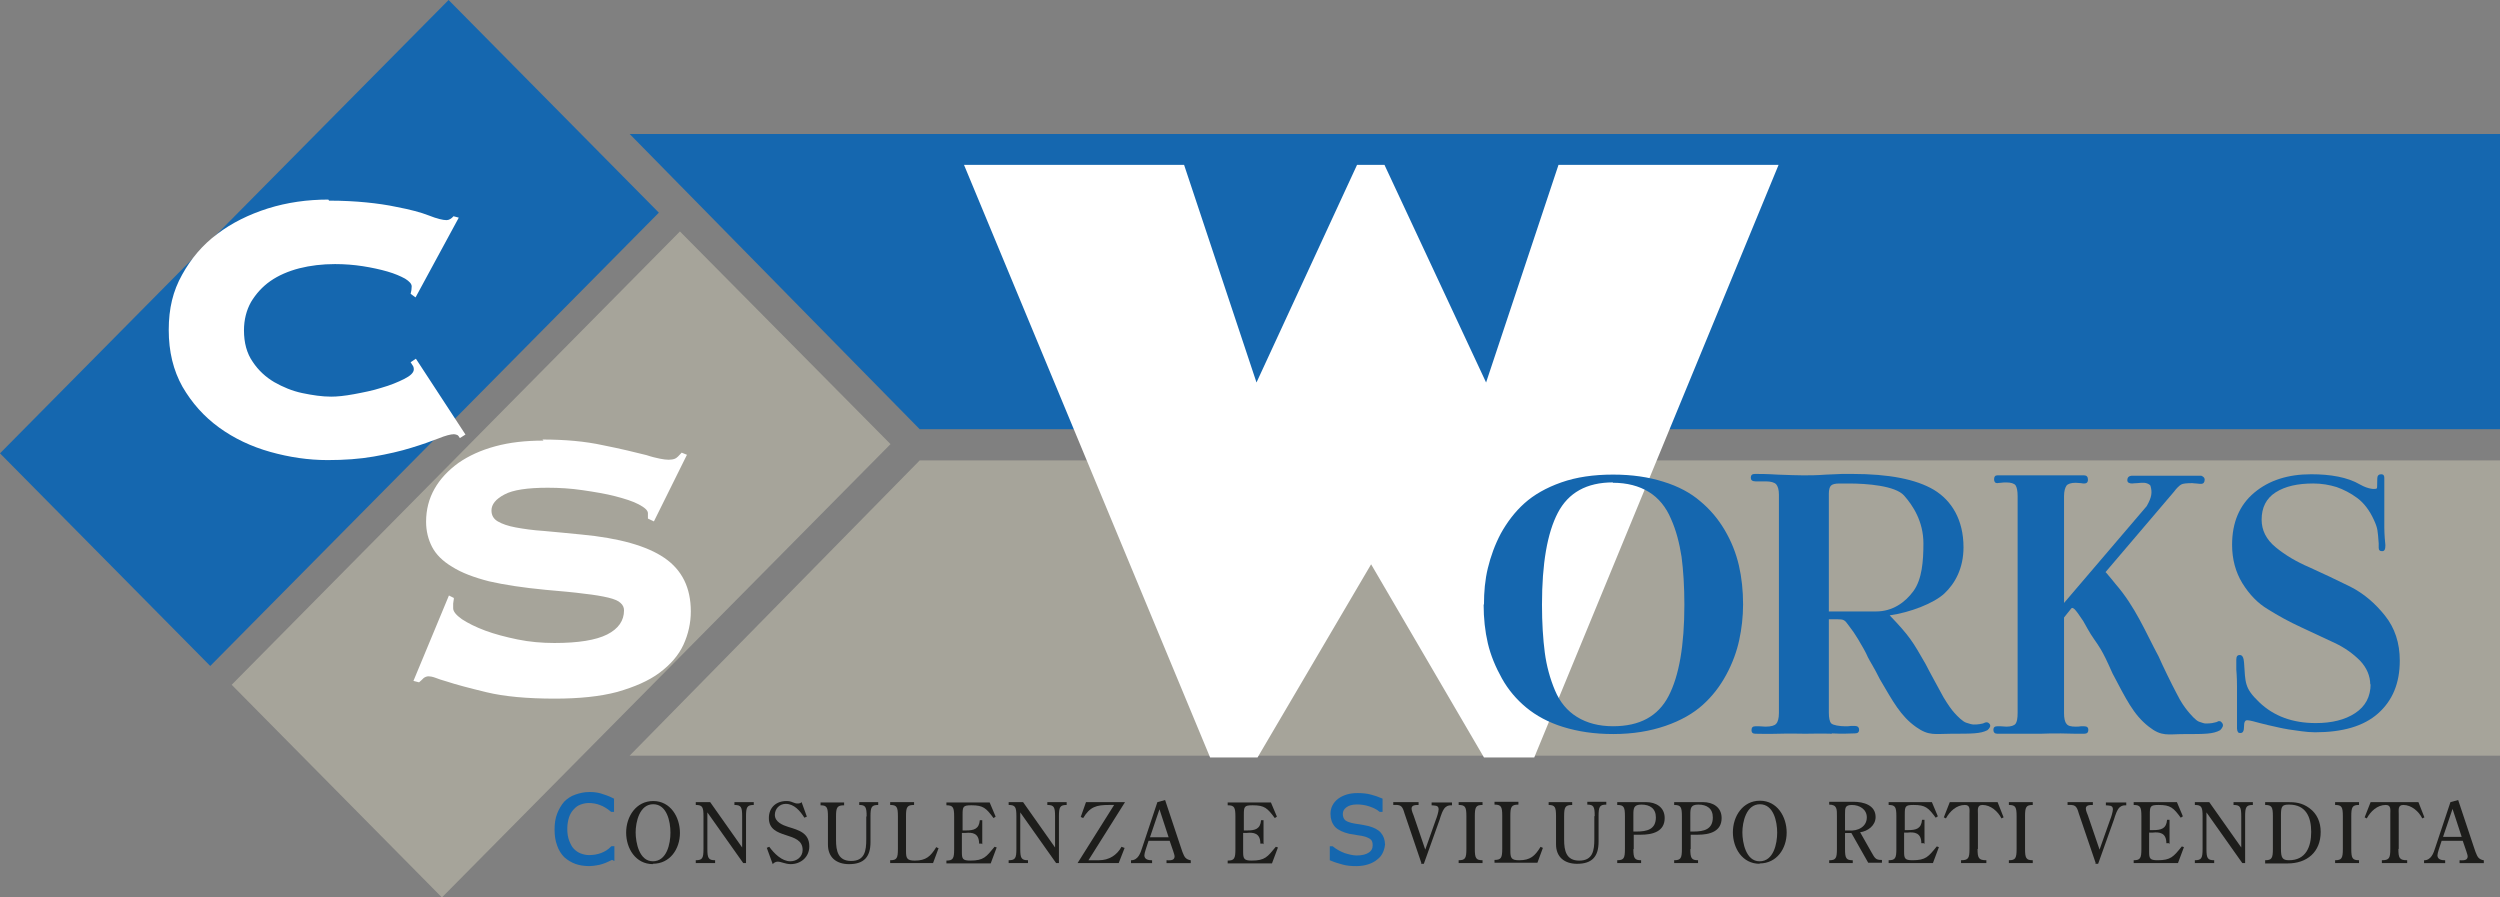 <svg width="117" height="42" viewBox="0 0 117 42" fill="none" xmlns="http://www.w3.org/2000/svg">
<rect x="0" y="0" width="117" height="42" fill="#808080" stroke="none"/>
<g clip-path="url(#clip0_3072_41)">
<path d="M43.042 21.547L29.468 35.364H117V21.547H43.042Z" fill="#A6A49A"/>
<path d="M29.468 6.27L43.042 20.087H117V6.27H29.468Z" fill="#1567AF"/>
<path d="M20.994 0L0 21.216L9.839 31.168L30.834 9.953L20.994 0Z" fill="#1567AF"/>
<path d="M10.843 32.048L20.682 42L41.676 20.785L31.821 10.832L10.843 32.048Z" fill="#A6A49A"/>
<mask id="mask0_3072_41" style="mask-type:luminance" maskUnits="userSpaceOnUse" x="0" y="0" width="117" height="42">
<path d="M117 0H0V42H117V0Z" fill="white"/>
</mask>
<g mask="url(#mask0_3072_41)">
<path d="M15.4 9.39C16.058 9.39 16.634 9.423 17.144 9.473C17.638 9.522 18.115 9.589 18.576 9.688C19.184 9.804 19.695 9.937 20.073 10.086C20.451 10.236 20.731 10.302 20.896 10.302C21.011 10.302 21.126 10.236 21.225 10.12L21.471 10.186L19.448 13.918L19.217 13.752C19.25 13.636 19.267 13.52 19.267 13.404C19.267 13.288 19.168 13.172 18.954 13.039C18.74 12.923 18.477 12.807 18.131 12.707C17.786 12.608 17.407 12.525 16.98 12.458C16.552 12.392 16.124 12.359 15.68 12.359C15.088 12.359 14.528 12.425 14.002 12.558C13.492 12.691 13.031 12.89 12.652 13.155C12.274 13.42 11.978 13.752 11.748 14.134C11.534 14.515 11.418 14.963 11.418 15.461C11.418 16.041 11.55 16.539 11.83 16.937C12.093 17.335 12.439 17.65 12.834 17.883C13.245 18.115 13.673 18.297 14.15 18.397C14.627 18.496 15.071 18.563 15.499 18.563C15.779 18.563 16.124 18.529 16.568 18.447C17.013 18.363 17.44 18.281 17.852 18.148C18.263 18.032 18.625 17.883 18.921 17.733C19.217 17.584 19.366 17.435 19.366 17.285C19.366 17.219 19.349 17.136 19.3 17.086C19.267 17.02 19.234 16.987 19.217 16.954L19.464 16.788L21.784 20.337L21.521 20.503C21.521 20.503 21.455 20.371 21.389 20.354C21.34 20.337 21.291 20.321 21.241 20.321C21.093 20.321 20.846 20.387 20.517 20.52C20.172 20.653 19.76 20.802 19.267 20.951C18.74 21.117 18.148 21.25 17.49 21.366C16.832 21.482 16.108 21.532 15.334 21.532C14.43 21.532 13.541 21.399 12.652 21.15C11.764 20.901 10.958 20.52 10.25 20.006C9.543 19.491 8.983 18.861 8.539 18.098C8.111 17.335 7.897 16.456 7.897 15.444C7.897 14.432 8.095 13.62 8.523 12.856C8.934 12.11 9.477 11.463 10.168 10.949C10.843 10.435 11.649 10.037 12.537 9.755C13.442 9.473 14.38 9.34 15.367 9.34" fill="white"/>
<path d="M25.387 20.57C26.44 20.57 27.378 20.653 28.217 20.836C29.056 21.002 29.731 21.168 30.257 21.3C30.504 21.383 30.718 21.433 30.883 21.466C31.047 21.499 31.179 21.516 31.294 21.516C31.409 21.516 31.508 21.499 31.59 21.466C31.672 21.433 31.771 21.333 31.903 21.184L32.149 21.284L30.603 24.402L30.323 24.269V24.02C30.323 23.888 30.175 23.755 29.895 23.606C29.616 23.457 29.237 23.34 28.793 23.224C28.349 23.108 27.839 23.025 27.279 22.942C26.72 22.859 26.177 22.826 25.634 22.826C24.696 22.826 24.005 22.926 23.61 23.141C23.199 23.357 23.001 23.606 23.001 23.888C23.001 24.12 23.1 24.286 23.297 24.402C23.495 24.518 23.775 24.618 24.137 24.684C24.498 24.75 24.943 24.817 25.469 24.85C25.996 24.9 26.572 24.95 27.213 25.016C28.974 25.182 30.274 25.547 31.096 26.111C31.919 26.675 32.33 27.504 32.33 28.615C32.33 29.146 32.215 29.677 31.985 30.175C31.755 30.672 31.376 31.104 30.866 31.485C30.356 31.866 29.698 32.148 28.892 32.381C28.085 32.596 27.115 32.696 25.963 32.696C24.663 32.696 23.594 32.596 22.771 32.397C21.948 32.198 21.323 32.032 20.928 31.9C20.681 31.833 20.5 31.767 20.369 31.717C20.237 31.668 20.122 31.651 20.056 31.651C19.974 31.651 19.892 31.684 19.826 31.734C19.76 31.8 19.694 31.866 19.612 31.933L19.349 31.866L21.01 27.869L21.241 27.985C21.241 28.084 21.208 28.184 21.208 28.25C21.208 28.317 21.208 28.383 21.208 28.466C21.208 28.615 21.34 28.781 21.619 28.98C21.899 29.163 22.261 29.345 22.705 29.511C23.149 29.677 23.659 29.81 24.219 29.926C24.778 30.042 25.371 30.092 25.946 30.092C27.065 30.092 27.888 29.959 28.414 29.694C28.941 29.428 29.204 29.047 29.204 28.566C29.204 28.433 29.155 28.317 29.04 28.217C28.941 28.118 28.744 28.035 28.464 27.968C28.184 27.902 27.806 27.836 27.345 27.786C26.868 27.72 26.276 27.67 25.535 27.604C24.482 27.504 23.61 27.371 22.886 27.205C22.179 27.023 21.603 26.807 21.159 26.525C20.714 26.26 20.402 25.945 20.221 25.596C20.04 25.248 19.941 24.85 19.941 24.419C19.941 23.855 20.073 23.34 20.336 22.876C20.599 22.412 20.977 22.013 21.455 21.665C21.932 21.333 22.508 21.068 23.182 20.886C23.857 20.703 24.597 20.62 25.436 20.62" fill="white"/>
<path d="M64.168 26.409L58.854 35.449H56.633L45.115 7.715H55.415L58.804 17.9L63.51 7.715H64.793L69.549 17.9L72.938 7.715H83.238L71.803 35.449H69.45L64.168 26.409Z" fill="white"/>
<path d="M30.554 40.441C29.748 40.441 29.304 39.711 29.304 38.965C29.304 38.218 29.764 37.488 30.571 37.488C31.377 37.488 31.821 38.235 31.821 38.981C31.821 39.728 31.36 40.424 30.554 40.424M29.748 38.948C29.748 39.429 29.913 40.308 30.554 40.308C31.212 40.308 31.377 39.479 31.377 38.965C31.377 38.45 31.212 37.638 30.571 37.638C29.929 37.638 29.748 38.467 29.748 38.965" fill="#1D1D1B"/>
<path d="M34.733 39.662V38.203C34.733 37.771 34.684 37.672 34.371 37.672V37.539H35.276V37.672C34.964 37.672 34.914 37.771 34.914 38.203V40.392H34.783L33.105 38.02V39.729C33.105 40.16 33.154 40.259 33.467 40.259V40.392H32.562V40.259C32.874 40.259 32.923 40.16 32.923 39.729V38.203C32.923 37.771 32.874 37.672 32.562 37.672V37.539H33.236L34.733 39.662Z" fill="#1D1D1B"/>
<path d="M37.761 38.218L37.645 38.268C37.448 37.953 37.168 37.621 36.773 37.621C36.477 37.621 36.263 37.853 36.263 38.135C36.263 38.467 36.625 38.616 36.888 38.699C37.382 38.849 37.876 38.981 37.876 39.611C37.876 40.109 37.481 40.441 37.004 40.441C36.757 40.441 36.559 40.325 36.395 40.325C36.313 40.325 36.214 40.374 36.164 40.441L35.885 39.678L36 39.628C36.23 39.943 36.592 40.308 36.987 40.308C37.283 40.308 37.563 40.109 37.563 39.777C37.563 38.865 35.983 39.33 35.983 38.285C35.983 37.787 36.329 37.488 36.806 37.488C36.921 37.488 37.004 37.505 37.119 37.555C37.201 37.588 37.25 37.604 37.333 37.604C37.398 37.604 37.481 37.588 37.514 37.538L37.761 38.218Z" fill="#1D1D1B"/>
<path d="M40.558 38.203C40.558 37.771 40.508 37.672 40.212 37.672V37.539H41.101V37.672C40.788 37.672 40.739 37.771 40.739 38.203V39.413C40.739 40.11 40.426 40.442 39.735 40.442C39.143 40.442 38.748 40.127 38.748 39.53V38.219C38.748 37.788 38.699 37.688 38.402 37.688V37.556H39.505V37.688C39.176 37.688 39.126 37.788 39.126 38.219V39.314C39.126 39.828 39.225 40.293 39.834 40.293C40.475 40.293 40.541 39.812 40.541 39.281V38.219L40.558 38.203Z" fill="#1D1D1B"/>
<path d="M43.931 39.679L43.667 40.392H41.66V40.259C41.973 40.259 42.022 40.16 42.022 39.729V38.203C42.022 37.771 41.973 37.672 41.66 37.672V37.539H42.779V37.672C42.45 37.672 42.401 37.771 42.401 38.203V39.812C42.401 40.16 42.434 40.276 42.812 40.276C43.338 40.276 43.552 40.077 43.816 39.646L43.914 39.696L43.931 39.679Z" fill="#1D1D1B"/>
<path d="M45.937 39.479H45.822C45.822 38.981 45.493 38.948 45.181 38.981H45.016V39.877C45.016 40.192 45.049 40.275 45.411 40.275C46.036 40.275 46.151 40.109 46.546 39.628L46.645 39.661L46.365 40.408H44.292V40.275C44.605 40.275 44.654 40.175 44.654 39.744V38.218C44.654 37.787 44.605 37.687 44.292 37.687V37.555H46.316L46.596 38.218L46.497 38.285C46.151 37.82 46.02 37.687 45.46 37.687C45.065 37.687 45.049 37.754 45.049 38.135V38.865H45.213C45.575 38.865 45.822 38.799 45.855 38.384H45.97V39.512L45.937 39.479Z" fill="#1D1D1B"/>
<path d="M49.377 39.662V38.203C49.377 37.771 49.328 37.672 49.015 37.672V37.539H49.92V37.672C49.607 37.672 49.558 37.771 49.558 38.203V40.392H49.426L47.748 38.02V39.729C47.748 40.16 47.797 40.259 48.11 40.259V40.392H47.205V40.259C47.518 40.259 47.567 40.16 47.567 39.729V38.203C47.567 37.771 47.518 37.672 47.205 37.672V37.539H47.88L49.377 39.662Z" fill="#1D1D1B"/>
<path d="M52.634 39.679L52.355 40.392H50.43L52.141 37.672H51.894C51.318 37.672 51.006 37.755 50.693 38.285L50.578 38.236L50.825 37.539H52.651L50.94 40.259H51.433C51.894 40.259 52.273 40.027 52.486 39.629L52.618 39.679H52.634Z" fill="#1D1D1B"/>
<path d="M54.527 37.441L55.234 39.565C55.283 39.714 55.382 40.046 55.481 40.145C55.547 40.212 55.629 40.245 55.728 40.261V40.394H54.593V40.261C54.724 40.261 54.971 40.294 54.971 40.079C54.971 40.013 54.922 39.896 54.905 39.83L54.74 39.349H53.753L53.704 39.498C53.671 39.614 53.556 39.913 53.556 40.029C53.556 40.228 53.753 40.261 53.918 40.261V40.394H52.931V40.261C53.26 40.261 53.375 39.93 53.457 39.664L54.165 37.541L54.527 37.441ZM54.263 37.873L53.819 39.183H54.691L54.263 37.873Z" fill="#1D1D1B"/>
<path d="M59.1 39.479H58.985C58.985 38.981 58.656 38.948 58.344 38.981H58.179V39.877C58.179 40.192 58.228 40.275 58.574 40.275C59.199 40.275 59.314 40.109 59.709 39.628L59.808 39.661L59.528 40.408H57.455V40.275C57.768 40.275 57.817 40.175 57.817 39.744V38.218C57.817 37.787 57.768 37.687 57.455 37.687V37.555H59.479L59.759 38.218L59.66 38.285C59.314 37.82 59.183 37.687 58.623 37.687C58.228 37.687 58.212 37.754 58.212 38.135V38.865H58.377C58.738 38.865 58.985 38.799 59.018 38.384H59.133V39.512L59.1 39.479Z" fill="#1D1D1B"/>
<path d="M28.645 40.16C28.645 40.16 28.497 40.226 28.431 40.259C28.366 40.292 28.283 40.325 28.185 40.359C28.102 40.392 28.004 40.408 27.905 40.425C27.806 40.442 27.691 40.458 27.576 40.458C27.346 40.458 27.132 40.425 26.951 40.359C26.77 40.292 26.605 40.193 26.457 40.06C26.326 39.927 26.21 39.745 26.145 39.546C26.062 39.33 26.029 39.098 26.029 38.816C26.029 38.551 26.062 38.318 26.145 38.103C26.227 37.904 26.326 37.721 26.457 37.572C26.589 37.439 26.753 37.323 26.951 37.257C27.148 37.19 27.346 37.141 27.592 37.141C27.757 37.141 27.938 37.157 28.102 37.207C28.267 37.257 28.464 37.323 28.662 37.423V37.92H28.629C28.448 37.771 28.283 37.671 28.102 37.605C27.938 37.539 27.74 37.506 27.559 37.506C27.395 37.506 27.263 37.539 27.132 37.589C27 37.638 26.885 37.721 26.786 37.837C26.687 37.937 26.605 38.086 26.556 38.235C26.506 38.401 26.474 38.584 26.474 38.799C26.474 39.015 26.506 39.214 26.572 39.38C26.638 39.546 26.704 39.678 26.803 39.778C26.901 39.878 27.017 39.961 27.148 40.01C27.28 40.06 27.411 40.093 27.576 40.093C27.773 40.093 27.971 40.06 28.152 39.994C28.333 39.927 28.497 39.828 28.645 39.678H28.678V40.176L28.645 40.16Z" fill="#1567AF"/>
<path d="M28.645 40.16C28.645 40.16 28.497 40.226 28.431 40.259C28.366 40.292 28.283 40.325 28.185 40.359C28.102 40.392 28.004 40.408 27.905 40.425C27.806 40.442 27.691 40.458 27.576 40.458C27.346 40.458 27.132 40.425 26.951 40.359C26.77 40.292 26.605 40.193 26.457 40.06C26.326 39.927 26.21 39.745 26.145 39.546C26.062 39.33 26.029 39.098 26.029 38.816C26.029 38.551 26.062 38.318 26.145 38.103C26.227 37.904 26.326 37.721 26.457 37.572C26.589 37.439 26.753 37.323 26.951 37.257C27.148 37.19 27.346 37.141 27.592 37.141C27.757 37.141 27.938 37.157 28.102 37.207C28.267 37.257 28.464 37.323 28.662 37.423V37.92H28.629C28.448 37.771 28.283 37.671 28.102 37.605C27.938 37.539 27.74 37.506 27.559 37.506C27.395 37.506 27.263 37.539 27.132 37.589C27 37.638 26.885 37.721 26.786 37.837C26.687 37.937 26.605 38.086 26.556 38.235C26.506 38.401 26.474 38.584 26.474 38.799C26.474 39.015 26.506 39.214 26.572 39.38C26.638 39.546 26.704 39.678 26.803 39.778C26.901 39.878 27.017 39.961 27.148 40.01C27.28 40.06 27.411 40.093 27.576 40.093C27.773 40.093 27.971 40.06 28.152 39.994C28.333 39.927 28.497 39.828 28.645 39.678H28.678V40.176L28.645 40.16Z" stroke="#1567AF" stroke-width="0.15" stroke-miterlimit="10"/>
<path d="M64.744 39.48C64.744 39.597 64.711 39.729 64.661 39.845C64.612 39.962 64.53 40.078 64.415 40.161C64.299 40.26 64.168 40.327 64.02 40.376C63.872 40.426 63.691 40.459 63.477 40.459C63.246 40.459 63.049 40.443 62.868 40.393C62.687 40.343 62.506 40.293 62.309 40.21V39.68H62.342C62.506 39.812 62.687 39.912 62.901 39.995C63.115 40.061 63.312 40.111 63.493 40.111C63.757 40.111 63.954 40.061 64.102 39.962C64.25 39.862 64.316 39.729 64.316 39.563C64.316 39.414 64.283 39.315 64.217 39.248C64.151 39.182 64.053 39.132 63.905 39.082C63.789 39.049 63.691 39.033 63.559 39.016C63.444 38.999 63.312 38.966 63.164 38.95C62.885 38.883 62.671 38.784 62.539 38.651C62.407 38.502 62.342 38.319 62.342 38.087C62.342 37.822 62.457 37.606 62.671 37.44C62.901 37.274 63.181 37.191 63.526 37.191C63.74 37.191 63.954 37.208 64.135 37.258C64.316 37.307 64.48 37.357 64.629 37.424V37.921H64.596C64.48 37.822 64.316 37.739 64.118 37.672C63.921 37.606 63.724 37.573 63.51 37.573C63.279 37.573 63.098 37.623 62.967 37.722C62.835 37.822 62.769 37.938 62.769 38.087C62.769 38.22 62.802 38.319 62.868 38.402C62.934 38.485 63.049 38.535 63.23 38.585C63.312 38.601 63.444 38.635 63.608 38.651C63.773 38.684 63.921 38.701 64.036 38.734C64.266 38.8 64.448 38.883 64.563 39.016C64.678 39.149 64.744 39.315 64.744 39.547" fill="#1567AF"/>
<path d="M64.744 39.48C64.744 39.597 64.711 39.729 64.661 39.845C64.612 39.962 64.53 40.078 64.415 40.161C64.299 40.26 64.168 40.327 64.02 40.376C63.872 40.426 63.691 40.459 63.477 40.459C63.246 40.459 63.049 40.443 62.868 40.393C62.687 40.343 62.506 40.293 62.309 40.21V39.68H62.342C62.506 39.812 62.687 39.912 62.901 39.995C63.115 40.061 63.312 40.111 63.493 40.111C63.757 40.111 63.954 40.061 64.102 39.962C64.25 39.862 64.316 39.729 64.316 39.563C64.316 39.414 64.283 39.315 64.217 39.248C64.151 39.182 64.053 39.132 63.905 39.082C63.789 39.049 63.691 39.033 63.559 39.016C63.444 38.999 63.312 38.966 63.164 38.95C62.885 38.883 62.671 38.784 62.539 38.651C62.407 38.502 62.342 38.319 62.342 38.087C62.342 37.822 62.457 37.606 62.671 37.44C62.901 37.274 63.181 37.191 63.526 37.191C63.74 37.191 63.954 37.208 64.135 37.258C64.316 37.307 64.48 37.357 64.629 37.424V37.921H64.596C64.48 37.822 64.316 37.739 64.118 37.672C63.921 37.606 63.724 37.573 63.51 37.573C63.279 37.573 63.098 37.623 62.967 37.722C62.835 37.822 62.769 37.938 62.769 38.087C62.769 38.22 62.802 38.319 62.868 38.402C62.934 38.485 63.049 38.535 63.23 38.585C63.312 38.601 63.444 38.635 63.608 38.651C63.773 38.684 63.921 38.701 64.036 38.734C64.266 38.8 64.448 38.883 64.563 39.016C64.678 39.149 64.744 39.315 64.744 39.547V39.48Z" stroke="#1567AF" stroke-width="0.15" stroke-miterlimit="10"/>
<path d="M69.45 28.282C69.45 27.701 69.499 27.137 69.631 26.59C69.763 26.043 69.96 25.495 70.24 24.965C70.536 24.434 70.898 23.953 71.342 23.555C71.786 23.156 72.362 22.825 73.07 22.576C73.777 22.327 74.584 22.211 75.488 22.211C76.393 22.211 77.15 22.327 77.841 22.543C78.549 22.758 79.125 23.073 79.569 23.455C80.03 23.837 80.408 24.284 80.721 24.815C81.033 25.346 81.247 25.893 81.379 26.457C81.51 27.021 81.576 27.635 81.576 28.282C81.576 28.863 81.51 29.427 81.395 29.957C81.28 30.488 81.083 31.036 80.786 31.583C80.49 32.13 80.128 32.595 79.684 32.993C79.24 33.391 78.664 33.723 77.94 33.972C77.216 34.22 76.41 34.353 75.505 34.353C74.6 34.353 73.86 34.237 73.152 34.021C72.461 33.806 71.885 33.491 71.424 33.109C70.964 32.727 70.585 32.28 70.289 31.749C69.993 31.218 69.763 30.671 69.631 30.107C69.499 29.543 69.434 28.929 69.434 28.299M75.488 22.576C74.254 22.576 73.399 23.057 72.905 24.002C72.412 24.948 72.165 26.374 72.165 28.299C72.165 29.161 72.214 29.908 72.296 30.538C72.379 31.168 72.543 31.765 72.774 32.313C73.004 32.86 73.35 33.275 73.81 33.557C74.271 33.839 74.83 33.988 75.488 33.988C76.739 33.988 77.594 33.524 78.088 32.578C78.582 31.633 78.829 30.206 78.829 28.299C78.829 27.436 78.779 26.69 78.697 26.059C78.598 25.429 78.45 24.832 78.203 24.284C77.973 23.737 77.627 23.306 77.167 23.024C76.706 22.742 76.147 22.593 75.472 22.593" fill="#1567AF"/>
<path d="M85.738 34.339C85.212 34.322 84.767 34.339 84.488 34.339C84.208 34.339 83.78 34.322 83.237 34.339C82.694 34.355 82.332 34.339 82.151 34.339C82.036 34.339 81.97 34.289 81.97 34.173C81.97 34.04 82.036 33.99 82.151 33.99C82.184 33.99 82.25 33.99 82.332 33.99C82.431 33.99 82.53 34.007 82.629 34.007C82.875 34.007 83.056 33.957 83.122 33.874C83.204 33.791 83.254 33.625 83.254 33.36V23.158C83.254 22.91 83.204 22.76 83.122 22.661C83.04 22.578 82.875 22.528 82.629 22.528C82.53 22.528 82.431 22.528 82.332 22.528C82.234 22.528 82.184 22.528 82.151 22.528C82.003 22.528 81.938 22.462 81.938 22.362C81.938 22.229 82.003 22.18 82.135 22.18C82.332 22.18 82.694 22.18 83.204 22.213C83.715 22.23 84.109 22.246 84.389 22.246C84.669 22.246 85.014 22.246 85.442 22.213C85.853 22.196 86.117 22.18 86.215 22.18H86.676C88.404 22.18 89.671 22.428 90.51 22.926C91.332 23.424 91.892 24.32 91.892 25.613C91.892 26.592 91.497 27.305 91.003 27.77C90.51 28.234 89.391 28.666 88.437 28.798C89.374 29.777 89.506 30.009 90.115 31.071C90.279 31.402 90.74 32.232 90.954 32.63C91.184 33.011 91.332 33.211 91.464 33.36C91.612 33.526 91.859 33.775 92.023 33.824C92.171 33.874 92.287 33.907 92.369 33.907C92.468 33.907 92.517 33.907 92.632 33.891C92.747 33.874 92.83 33.857 92.879 33.824C92.961 33.791 93.043 33.791 93.109 33.874C93.192 33.974 93.109 34.09 93.011 34.173C92.682 34.339 92.303 34.339 91.332 34.339C90.559 34.339 90.279 34.455 89.671 34.023C88.947 33.509 88.601 32.846 87.976 31.784C87.696 31.22 87.532 30.988 87.416 30.756C87.318 30.523 87.153 30.241 86.956 29.91C86.824 29.688 86.676 29.473 86.511 29.263C86.331 29.014 86.298 28.981 85.969 28.981H85.59V33.343C85.59 33.592 85.623 33.775 85.705 33.857C85.788 33.94 86.1 33.99 86.347 33.99C86.446 33.99 86.544 33.99 86.627 33.974C86.725 33.974 86.775 33.974 86.808 33.974C86.939 33.974 87.005 34.04 87.005 34.156C87.005 34.272 86.939 34.322 86.808 34.322C86.61 34.322 86.248 34.355 85.722 34.322M85.607 28.616H87.795C88.568 28.616 89.16 28.201 89.555 27.654C89.95 27.106 90.016 26.26 90.016 25.431C90.016 24.402 89.522 23.656 89.111 23.192C88.7 22.727 87.351 22.628 86.528 22.628H86.084C85.886 22.628 85.755 22.661 85.689 22.727C85.623 22.793 85.59 22.926 85.59 23.109V28.616H85.607Z" fill="#1567AF"/>
<path d="M110.928 32.048C110.928 31.634 110.764 31.252 110.451 30.92C110.122 30.589 109.727 30.307 109.266 30.091C108.806 29.875 108.279 29.627 107.703 29.361C107.127 29.096 106.617 28.814 106.14 28.515C105.663 28.233 105.268 27.819 104.939 27.288C104.626 26.773 104.462 26.176 104.462 25.496C104.462 24.451 104.807 23.638 105.498 23.058C106.19 22.477 107.078 22.195 108.164 22.195C109.052 22.195 109.859 22.328 110.451 22.676C110.862 22.909 111.142 22.892 111.191 22.875C111.274 22.859 111.241 22.826 111.257 22.394C111.257 22.262 111.323 22.195 111.438 22.195C111.537 22.195 111.586 22.245 111.586 22.361C111.586 22.394 111.586 22.411 111.586 22.544C111.586 22.627 111.586 22.709 111.586 22.759V24.7C111.586 24.7 111.586 25.048 111.636 25.513C111.636 25.695 111.603 25.795 111.488 25.795C111.372 25.795 111.323 25.745 111.323 25.629C111.323 25.629 111.323 25.596 111.323 25.546C111.323 25.513 111.323 25.463 111.323 25.43C111.274 24.833 111.29 24.75 111.093 24.319C110.895 23.887 110.632 23.539 110.319 23.307C110.007 23.075 109.678 22.909 109.349 22.793C109.019 22.693 108.658 22.627 108.263 22.627C107.522 22.627 106.946 22.759 106.502 23.041C106.058 23.323 105.844 23.755 105.844 24.319C105.844 24.816 106.058 25.247 106.502 25.612C106.946 25.977 107.473 26.293 108.098 26.558C108.723 26.84 109.349 27.138 109.99 27.454C110.615 27.769 111.158 28.233 111.619 28.814C112.08 29.394 112.31 30.091 112.31 30.92C112.31 31.982 111.965 32.795 111.29 33.392C110.615 33.989 109.628 34.271 108.345 34.271C107.917 34.271 107.506 34.188 107.111 34.138C106.716 34.072 106.551 34.022 106.387 33.989C106.255 33.956 106.124 33.939 105.762 33.84C105.564 33.79 105.301 33.707 105.169 33.707C105.071 33.707 105.021 33.79 105.021 33.989C105.021 34.205 104.972 34.304 104.857 34.304C104.824 34.304 104.791 34.304 104.758 34.288C104.742 34.271 104.725 34.238 104.709 34.205C104.709 34.172 104.692 34.138 104.692 34.105C104.692 34.072 104.692 34.022 104.692 33.973V32.115C104.692 31.683 104.659 31.335 104.659 31.335C104.659 31.335 104.659 30.904 104.659 30.871C104.659 30.721 104.709 30.655 104.824 30.655C104.939 30.655 105.005 30.771 105.021 31.003C105.087 31.965 105.038 32.198 105.729 32.861C106.42 33.525 107.308 33.84 108.378 33.84C109.118 33.84 109.743 33.691 110.221 33.375C110.698 33.06 110.945 32.612 110.945 31.999" fill="#1567AF"/>
<path d="M96.943 28.466L96.597 28.898V33.376C96.597 33.609 96.63 33.775 96.712 33.874C96.778 33.974 96.926 34.007 97.14 34.007C97.222 34.007 97.305 34.007 97.387 33.99C97.469 33.99 97.519 33.99 97.535 33.99C97.667 33.99 97.733 34.04 97.733 34.156C97.733 34.289 97.667 34.339 97.535 34.339H97.124C96.136 34.305 95.511 34.339 95.511 34.339H93.636H93.471C93.356 34.339 93.29 34.272 93.29 34.156C93.29 34.04 93.356 33.99 93.471 33.99C93.504 33.99 93.553 33.99 93.636 33.99C93.718 33.99 93.817 34.007 93.899 34.007C94.113 34.007 94.261 33.957 94.327 33.874C94.392 33.791 94.425 33.625 94.425 33.36V23.225C94.425 22.976 94.392 22.81 94.327 22.71C94.261 22.628 94.113 22.578 93.899 22.578C93.817 22.578 93.734 22.578 93.636 22.594C93.553 22.594 93.487 22.611 93.471 22.611C93.372 22.611 93.323 22.545 93.323 22.429C93.323 22.312 93.372 22.246 93.471 22.246C93.487 22.246 93.652 22.246 93.652 22.246H97.535C97.65 22.246 97.716 22.312 97.716 22.445C97.716 22.578 97.65 22.628 97.535 22.628C97.519 22.628 97.469 22.628 97.387 22.611C97.305 22.611 97.222 22.594 97.14 22.594C96.926 22.594 96.778 22.644 96.712 22.727C96.647 22.827 96.597 22.976 96.597 23.225V28.218L100.464 23.689C100.711 23.258 100.727 23.042 100.645 22.744C100.628 22.677 100.48 22.594 100.316 22.594C100.25 22.594 100.151 22.594 100.019 22.611C99.888 22.611 99.806 22.628 99.789 22.628C99.641 22.628 99.559 22.578 99.559 22.478C99.559 22.329 99.641 22.263 99.806 22.263H100.974H102.306H103.014C103.014 22.263 103.179 22.312 103.179 22.445C103.179 22.561 103.129 22.644 103.014 22.644C102.981 22.644 102.899 22.644 102.8 22.628C102.701 22.628 102.636 22.611 102.603 22.611C102.339 22.611 102.158 22.628 102.076 22.677C101.994 22.727 101.879 22.827 101.731 23.026L98.539 26.774C98.539 26.774 98.572 26.808 98.588 26.824C98.802 27.073 98.999 27.322 98.999 27.322C99.937 28.4 100.398 29.561 101.023 30.722C101.188 31.104 101.632 32.016 101.862 32.447C102.076 32.879 102.241 33.094 102.372 33.26C102.52 33.443 102.767 33.725 102.915 33.775C103.063 33.824 103.179 33.874 103.261 33.858C103.36 33.858 103.409 33.858 103.524 33.841C103.639 33.808 103.721 33.808 103.771 33.775C103.853 33.725 103.935 33.741 104.001 33.841C104.083 33.957 104.001 34.073 103.902 34.173C103.573 34.355 103.195 34.355 102.224 34.355C101.451 34.355 101.171 34.488 100.562 34.007C99.838 33.443 99.493 32.696 98.868 31.519C98.588 30.888 98.456 30.623 98.308 30.374C98.111 30.042 97.897 29.794 97.7 29.429C97.502 29.064 97.502 29.064 97.255 28.715C97.107 28.516 97.074 28.483 96.992 28.45C96.959 28.45 96.926 28.483 96.926 28.483" fill="#1567AF"/>
<path d="M66.521 40.392L65.732 38.07C65.682 37.904 65.649 37.788 65.551 37.721C65.452 37.655 65.32 37.672 65.205 37.672V37.539H66.39V37.672C66.258 37.672 66.061 37.672 66.061 37.838C66.061 37.937 66.126 38.087 66.159 38.169L66.702 39.762L67.196 38.368C67.245 38.252 67.328 37.987 67.328 37.871C67.328 37.672 67.13 37.705 66.999 37.688V37.556H67.953V37.688C67.854 37.688 67.755 37.688 67.657 37.771C67.525 37.871 67.426 38.186 67.377 38.352L66.636 40.425H66.505L66.521 40.392Z" fill="#1D1D1B"/>
<path d="M69.022 39.729C69.022 40.16 69.071 40.259 69.383 40.259V40.392H68.265V40.259C68.577 40.259 68.627 40.16 68.627 39.729V38.203C68.627 37.771 68.577 37.672 68.265 37.672V37.539H69.383V37.672C69.071 37.672 69.022 37.771 69.022 38.203V39.729Z" fill="#1D1D1B"/>
<path d="M72.214 39.663L71.951 40.377H69.943V40.244C70.256 40.244 70.305 40.144 70.305 39.713V38.187C70.305 37.756 70.256 37.656 69.943 37.656V37.523H71.062V37.656C70.733 37.656 70.684 37.756 70.684 38.187V39.796C70.684 40.144 70.717 40.26 71.095 40.26C71.622 40.26 71.835 40.061 72.099 39.63L72.198 39.68L72.214 39.663Z" fill="#1D1D1B"/>
<path d="M74.632 38.187C74.632 37.756 74.583 37.656 74.286 37.656V37.523H75.175V37.656C74.862 37.656 74.813 37.756 74.813 38.187V39.398C74.813 40.094 74.5 40.426 73.809 40.426C73.217 40.426 72.822 40.111 72.822 39.514V38.203C72.822 37.772 72.773 37.673 72.477 37.673V37.54H73.579V37.673C73.25 37.673 73.201 37.772 73.201 38.203V39.298C73.201 39.812 73.299 40.277 73.908 40.277C74.55 40.277 74.615 39.796 74.615 39.265V38.203L74.632 38.187Z" fill="#1D1D1B"/>
<path d="M76.442 39.729C76.442 40.16 76.492 40.259 76.804 40.259V40.392H75.686V40.259C75.998 40.259 76.047 40.16 76.047 39.729V38.203C76.047 37.771 75.998 37.672 75.686 37.672V37.539H77.035C77.495 37.539 77.907 37.771 77.907 38.285C77.907 38.916 77.347 39.065 76.788 39.065H76.459V39.745L76.442 39.729ZM76.442 38.916H76.591C77.084 38.916 77.495 38.816 77.495 38.252C77.495 37.838 77.216 37.655 76.821 37.655C76.459 37.655 76.442 37.821 76.442 38.136V38.916Z" fill="#1D1D1B"/>
<path d="M79.107 39.729C79.107 40.16 79.157 40.259 79.469 40.259V40.392H78.351V40.259C78.663 40.259 78.713 40.16 78.713 39.729V38.203C78.713 37.771 78.663 37.672 78.351 37.672V37.539H79.7C80.16 37.539 80.572 37.771 80.572 38.285C80.572 38.916 80.012 39.065 79.453 39.065H79.124V39.745L79.107 39.729ZM79.107 38.916H79.255C79.749 38.916 80.16 38.816 80.16 38.252C80.16 37.838 79.881 37.655 79.486 37.655C79.124 37.655 79.107 37.821 79.107 38.136V38.916Z" fill="#1D1D1B"/>
<path d="M82.349 40.425C81.543 40.425 81.099 39.695 81.099 38.949C81.099 38.203 81.559 37.473 82.365 37.473C83.172 37.473 83.616 38.219 83.616 38.965C83.616 39.712 83.155 40.409 82.349 40.409M81.543 38.949C81.543 39.43 81.707 40.309 82.349 40.309C83.007 40.309 83.172 39.48 83.172 38.965C83.172 38.451 83.007 37.639 82.365 37.639C81.724 37.639 81.543 38.468 81.543 38.965" fill="#1D1D1B"/>
<path d="M86.347 39V39.73C86.347 40.161 86.396 40.26 86.709 40.26V40.393H85.606V40.26C85.919 40.26 85.968 40.161 85.968 39.73V38.203C85.968 37.888 85.985 37.656 85.606 37.656V37.523H86.742C87.202 37.523 87.778 37.673 87.778 38.237C87.778 38.635 87.416 38.9 87.054 38.95L87.581 39.879C87.729 40.128 87.762 40.26 88.075 40.244V40.377H87.433L86.643 38.983H86.363L86.347 39ZM86.347 38.867H86.544C86.939 38.9 87.367 38.701 87.367 38.253C87.367 37.872 87.021 37.673 86.676 37.673C86.347 37.673 86.347 37.805 86.347 38.104V38.884V38.867Z" fill="#1D1D1B"/>
<path d="M90.033 39.463H89.918C89.918 38.966 89.589 38.932 89.276 38.966H89.112V39.861C89.112 40.176 89.145 40.259 89.507 40.259C90.132 40.259 90.247 40.094 90.642 39.612L90.74 39.646L90.461 40.392H88.388V40.259C88.7 40.259 88.75 40.16 88.75 39.729V38.203C88.75 37.771 88.7 37.672 88.388 37.672V37.539H90.412L90.691 38.203L90.592 38.269C90.247 37.804 90.115 37.672 89.556 37.672C89.161 37.672 89.144 37.738 89.144 38.12V38.849H89.309C89.671 38.849 89.918 38.783 89.951 38.368H90.066V39.496L90.033 39.463Z" fill="#1D1D1B"/>
<path d="M92.55 39.729C92.55 40.16 92.6 40.259 92.962 40.259V40.392H91.777V40.259C92.122 40.259 92.172 40.16 92.172 39.729V38.103C92.172 37.904 92.221 37.672 91.958 37.672C91.563 37.672 91.25 37.97 91.069 38.302L90.971 38.252L91.25 37.539H93.488L93.768 38.252L93.669 38.302C93.504 37.97 93.159 37.672 92.781 37.672C92.517 37.672 92.567 37.904 92.567 38.103V39.729H92.55Z" fill="#1D1D1B"/>
<path d="M94.772 39.729C94.772 40.16 94.821 40.259 95.133 40.259V40.392H94.015V40.259C94.327 40.259 94.377 40.16 94.377 39.729V38.203C94.377 37.771 94.327 37.672 94.015 37.672V37.539H95.133V37.672C94.821 37.672 94.772 37.771 94.772 38.203V39.729Z" fill="#1D1D1B"/>
<path d="M98.078 40.392L97.288 38.07C97.239 37.904 97.206 37.788 97.107 37.721C97.008 37.655 96.877 37.672 96.762 37.672V37.539H97.946V37.672C97.815 37.672 97.617 37.672 97.617 37.838C97.617 37.937 97.683 38.087 97.716 38.169L98.259 39.762L98.753 38.368C98.802 38.252 98.884 37.987 98.884 37.871C98.884 37.672 98.687 37.705 98.555 37.688V37.556H99.509V37.688C99.411 37.688 99.312 37.688 99.213 37.771C99.082 37.871 98.983 38.186 98.934 38.352L98.193 40.425H98.061L98.078 40.392Z" fill="#1D1D1B"/>
<path d="M101.501 39.463H101.386C101.386 38.966 101.057 38.932 100.744 38.966H100.579V39.861C100.579 40.176 100.612 40.259 100.974 40.259C101.6 40.259 101.715 40.094 102.11 39.612L102.208 39.646L101.929 40.392H99.856V40.259C100.168 40.259 100.217 40.16 100.217 39.729V38.203C100.217 37.771 100.168 37.672 99.856 37.672V37.539H101.879L102.159 38.203L102.06 38.269C101.715 37.804 101.583 37.672 101.024 37.672C100.629 37.672 100.612 37.738 100.612 38.12V38.849H100.777C101.139 38.849 101.386 38.783 101.419 38.368H101.534V39.496L101.501 39.463Z" fill="#1D1D1B"/>
<path d="M104.891 39.662V38.203C104.891 37.771 104.841 37.672 104.529 37.672V37.539H105.434V37.672C105.121 37.672 105.072 37.771 105.072 38.203V40.392H104.94L103.262 38.02V39.729C103.262 40.16 103.311 40.259 103.624 40.259V40.392H102.719V40.259C103.031 40.259 103.081 40.16 103.081 39.729V38.203C103.081 37.771 103.031 37.672 102.719 37.672V37.539H103.393L104.891 39.662Z" fill="#1D1D1B"/>
<path d="M106.009 40.392V40.259C106.321 40.259 106.371 40.16 106.371 39.729V38.203C106.371 37.771 106.321 37.672 106.009 37.672V37.539H107.062C107.391 37.539 107.72 37.556 108.082 37.821C108.444 38.087 108.608 38.485 108.608 38.932C108.608 39.878 107.967 40.409 107.062 40.409H106.009V40.392ZM106.749 39.729C106.749 40.143 106.815 40.259 107.128 40.259C107.917 40.259 108.164 39.629 108.164 38.932C108.164 38.236 107.917 37.655 107.128 37.655C106.799 37.655 106.749 37.738 106.749 38.153V39.729Z" fill="#1D1D1B"/>
<path d="M110.04 39.729C110.04 40.16 110.089 40.259 110.402 40.259V40.392H109.283V40.259C109.596 40.259 109.645 40.16 109.645 39.729V38.203C109.645 37.771 109.596 37.672 109.283 37.672V37.539H110.402V37.672C110.089 37.672 110.04 37.771 110.04 38.203V39.729Z" fill="#1D1D1B"/>
<path d="M112.245 39.729C112.245 40.16 112.294 40.259 112.656 40.259V40.392H111.471V40.259C111.817 40.259 111.866 40.16 111.866 39.729V38.103C111.866 37.904 111.915 37.672 111.652 37.672C111.257 37.672 110.945 37.97 110.764 38.302L110.665 38.252L110.945 37.539H113.182L113.462 38.252L113.363 38.302C113.199 37.97 112.853 37.672 112.475 37.672C112.212 37.672 112.261 37.904 112.261 38.103V39.729H112.245Z" fill="#1D1D1B"/>
<path d="M115.042 37.441L115.75 39.565C115.799 39.714 115.898 40.046 115.997 40.145C116.062 40.212 116.145 40.245 116.243 40.261V40.394H115.108V40.261C115.24 40.261 115.487 40.294 115.487 40.079C115.487 40.013 115.437 39.896 115.421 39.83L115.256 39.349H114.269L114.22 39.498C114.187 39.614 114.072 39.913 114.072 40.029C114.072 40.228 114.269 40.261 114.434 40.261V40.394H113.446V40.261C113.775 40.261 113.891 39.93 113.973 39.664L114.68 37.541L115.042 37.441ZM114.779 37.856L114.335 39.166H115.207L114.779 37.856Z" fill="#1D1D1B"/>
</g>
</g>
<defs>
<clipPath id="clip0_3072_41">
<rect width="117" height="42" fill="white"/>
</clipPath>
</defs>
</svg>
